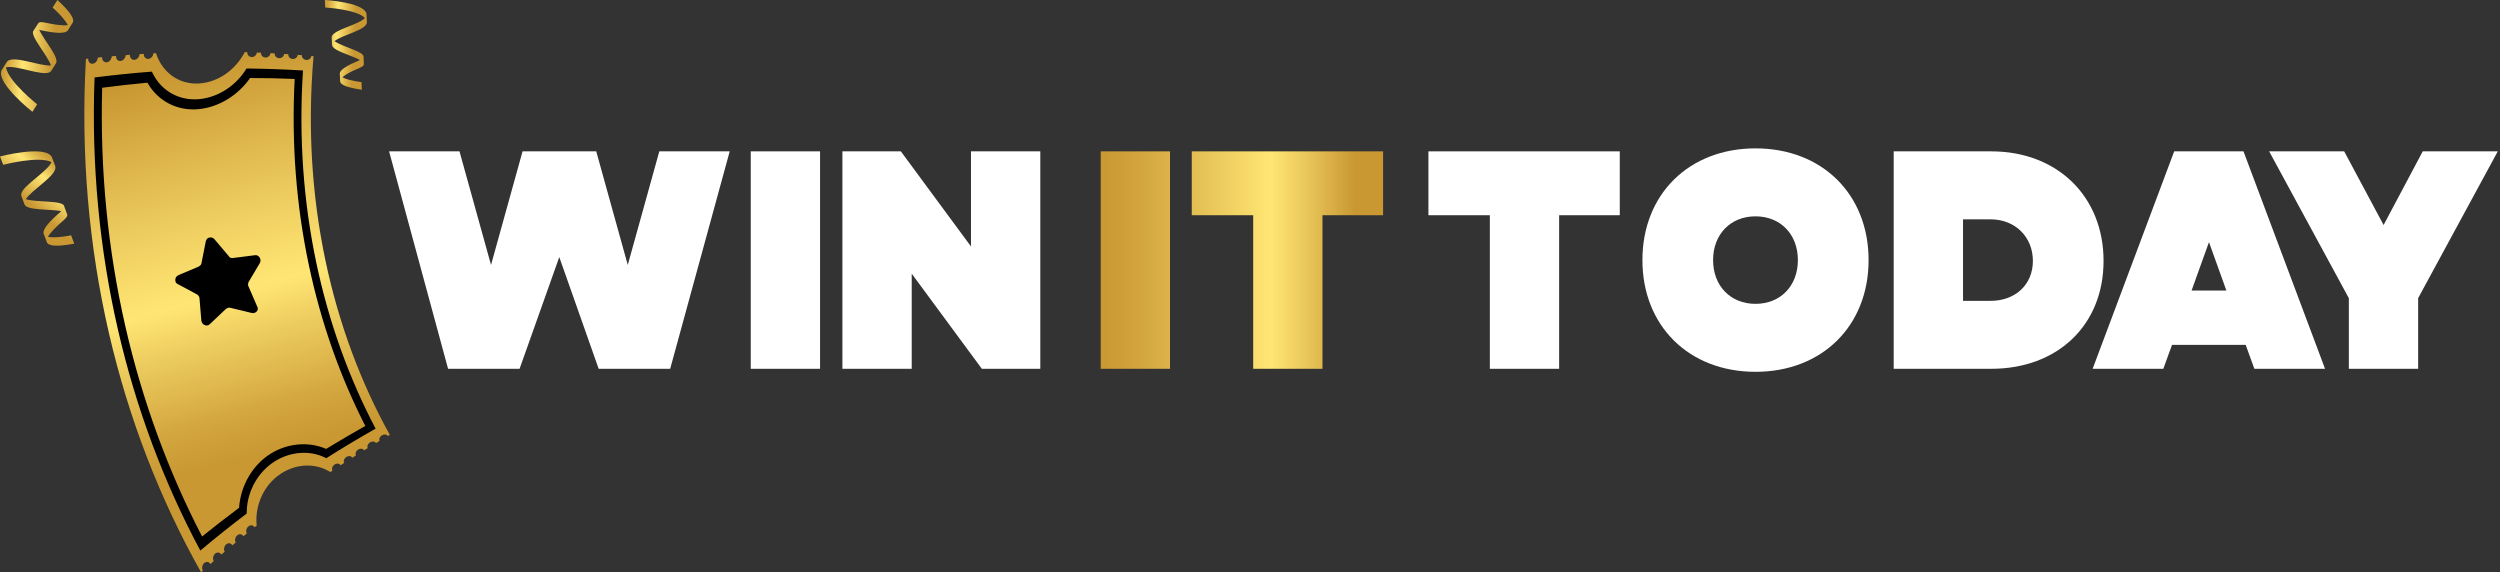 <?xml version="1.0" encoding="UTF-8"?>
<svg xmlns="http://www.w3.org/2000/svg" width="166" height="38" viewBox="0 0 166 38" fill="none">
  <rect x="0" y="0" width="166" height="38" fill="#333333" stroke="none"/>
  <path d="M73.086 10.05H77.688V24.488H73.086V10.05ZM83.212 14.291H79.133V10.05H91.838V14.291H87.813V24.488H83.212V14.291Z" fill="url(#paint0_linear_8401_2037)"></path>
  <path d="M25.834 10.05H30.51L32.604 17.593L34.698 10.05H39.59L41.684 17.593L43.778 10.05H48.453L44.5 24.488H39.752L37.136 17.07L34.5 24.488H29.752L25.836 10.05H25.834Z" fill="white"></path>
  <path d="M49.85 10.05H54.452V24.488H49.85V10.05Z" fill="white"></path>
  <path d="M55.936 10.05H59.817L64.474 16.366V10.05H69.076V24.488H65.195L60.538 18.172V24.488H55.936V10.05Z" fill="white"></path>
  <path d="M98.926 14.291H94.847V10.05H107.553V14.291H103.527V24.488H98.926V14.291Z" fill="white"></path>
  <path d="M109.057 17.27C109.057 12.903 112.143 9.852 116.566 9.852C120.988 9.852 124.074 12.901 124.074 17.27C124.074 21.639 120.988 24.688 116.566 24.688C112.143 24.688 109.057 21.639 109.057 17.27ZM116.566 20.175C118.225 20.175 119.38 18.983 119.38 17.27C119.38 15.557 118.225 14.365 116.566 14.365C114.906 14.365 113.749 15.557 113.749 17.27C113.749 18.983 114.904 20.175 116.566 20.175Z" fill="white"></path>
  <path d="M125.741 10.05H132.221C136.606 10.05 139.676 13.045 139.676 17.324C139.676 21.602 136.608 24.488 132.221 24.488H125.741V10.05ZM132.167 19.977C133.828 19.977 134.984 18.894 134.984 17.324C134.984 15.753 133.828 14.563 132.167 14.563H130.345V19.977H132.167Z" fill="white"></path>
  <path d="M144.366 10.05H148.968L154.383 24.488H149.69L149.114 22.901H144.222L143.644 24.488H138.951L144.366 10.05ZM147.831 19.29L146.676 16.078L145.521 19.29H147.831Z" fill="white"></path>
  <path d="M155.961 19.796L150.672 10.05H155.654L158.271 14.941L160.869 10.05H165.852L160.565 19.796V24.488H155.963V19.796H155.961Z" fill="white"></path>
  <path d="M7.078 4.134C6.901 4.152 6.768 4.001 6.779 3.794C6.684 3.803 6.59 3.812 6.496 3.823C6.483 4.03 6.331 4.213 6.156 4.233C5.979 4.254 5.845 4.102 5.857 3.893C5.807 3.899 5.755 3.904 5.705 3.91C4.995 16.603 7.934 28.378 13.351 37.998C13.389 37.963 13.43 37.928 13.469 37.892C13.38 37.733 13.421 37.506 13.559 37.386C13.698 37.266 13.881 37.295 13.97 37.453C14.043 37.388 14.117 37.323 14.191 37.258C14.104 37.103 14.147 36.878 14.287 36.76C14.426 36.641 14.609 36.671 14.696 36.824C14.77 36.761 14.845 36.697 14.919 36.634C14.835 36.48 14.879 36.261 15.019 36.144C15.16 36.028 15.343 36.057 15.426 36.209C15.502 36.146 15.575 36.085 15.651 36.022C15.568 35.871 15.614 35.654 15.757 35.542C15.899 35.427 16.08 35.457 16.161 35.604C16.237 35.544 16.313 35.483 16.389 35.422C16.305 35.274 16.355 35.061 16.5 34.948C16.642 34.836 16.823 34.865 16.904 35.011C16.951 34.974 16.997 34.937 17.043 34.9C16.906 33.579 17.509 32.206 18.625 31.468C19.741 30.727 21.031 30.768 21.933 31.345C21.981 31.313 22.029 31.28 22.077 31.248C22.007 31.121 22.072 30.938 22.221 30.842C22.369 30.746 22.547 30.77 22.615 30.894C22.694 30.842 22.774 30.79 22.853 30.738C22.785 30.615 22.851 30.435 23.001 30.341C23.151 30.247 23.326 30.271 23.393 30.393C23.472 30.341 23.554 30.291 23.633 30.241C23.567 30.119 23.633 29.944 23.785 29.851C23.936 29.759 24.11 29.781 24.177 29.901C24.258 29.851 24.337 29.802 24.419 29.753C24.354 29.635 24.424 29.463 24.574 29.373C24.725 29.282 24.899 29.304 24.964 29.421C25.045 29.373 25.125 29.323 25.206 29.275C25.141 29.158 25.213 28.992 25.365 28.903C25.516 28.815 25.69 28.837 25.753 28.951C25.797 28.925 25.84 28.9 25.884 28.876C22.077 22.016 19.996 13.313 20.819 3.733C20.769 3.729 20.719 3.723 20.671 3.72C20.658 3.879 20.508 3.995 20.334 3.98C20.162 3.967 20.031 3.827 20.046 3.666C19.954 3.659 19.861 3.651 19.769 3.644C19.754 3.805 19.604 3.927 19.433 3.916C19.259 3.904 19.129 3.762 19.144 3.6C19.052 3.594 18.959 3.587 18.867 3.581C18.852 3.746 18.703 3.871 18.529 3.862C18.355 3.853 18.224 3.71 18.239 3.544C18.146 3.539 18.054 3.533 17.959 3.529C17.947 3.697 17.795 3.827 17.621 3.819C17.448 3.812 17.316 3.67 17.331 3.5C17.239 3.496 17.145 3.492 17.052 3.489C17.037 3.659 16.886 3.794 16.712 3.788C16.537 3.783 16.407 3.64 16.422 3.466C16.365 3.466 16.309 3.463 16.252 3.461C15.653 4.62 14.502 5.47 13.193 5.544C11.887 5.616 10.78 4.827 10.358 3.529C10.301 3.533 10.244 3.535 10.187 3.539C10.174 3.733 10.022 3.899 9.845 3.91C9.669 3.921 9.534 3.773 9.549 3.576C9.455 3.581 9.36 3.587 9.266 3.594C9.253 3.792 9.102 3.962 8.924 3.975C8.749 3.988 8.614 3.838 8.627 3.638C8.533 3.646 8.438 3.653 8.344 3.661C8.331 3.86 8.18 4.036 8.002 4.05C7.827 4.067 7.692 3.916 7.705 3.712C7.61 3.72 7.516 3.729 7.422 3.738C7.409 3.941 7.257 4.121 7.08 4.139L7.078 4.134Z" fill="url(#paint1_linear_8401_2037)"></path>
  <path d="M19.911 4.897C19.379 13.751 21.268 21.833 24.681 28.393C23.665 28.966 22.657 29.565 21.658 30.19C21.641 30.182 21.624 30.173 21.608 30.166C20.584 29.68 19.248 29.741 18.126 30.448C17.006 31.153 16.239 32.472 16.189 33.886C16.189 33.908 16.189 33.932 16.187 33.954C15.226 34.677 14.278 35.427 13.339 36.202C8.667 27.372 6.076 16.795 6.466 5.407C7.636 5.256 8.804 5.134 9.97 5.038C9.981 5.058 9.991 5.076 10.002 5.097C10.634 6.32 11.863 6.943 13.155 6.843C14.452 6.74 15.681 5.969 16.42 4.847C16.431 4.829 16.444 4.81 16.455 4.792C17.61 4.799 18.762 4.834 19.909 4.897H19.911ZM24.513 28.357C21.14 21.825 19.268 13.805 19.773 5.025C18.691 4.971 17.607 4.941 16.52 4.938C15.757 6.091 14.491 6.886 13.155 6.997C11.822 7.104 10.553 6.468 9.895 5.208C8.797 5.302 7.697 5.42 6.596 5.564C6.237 16.802 8.788 27.242 13.376 35.978C14.262 35.254 15.158 34.551 16.064 33.871C16.119 32.409 16.912 31.047 18.069 30.327C19.227 29.6 20.606 29.543 21.663 30.042C22.606 29.458 23.555 28.896 24.513 28.358V28.357Z" fill="black"></path>
  <path d="M13.301 36.558C8.492 27.575 5.838 16.773 6.28 5.143C7.549 4.982 8.817 4.853 10.083 4.756C10.111 4.812 10.139 4.865 10.168 4.921C10.761 6.08 11.926 6.678 13.16 6.588C14.396 6.495 15.568 5.767 16.27 4.701C16.304 4.649 16.337 4.599 16.37 4.548C17.625 4.561 18.874 4.605 20.118 4.681C19.536 13.66 21.458 21.849 24.94 28.462C23.838 29.084 22.746 29.739 21.667 30.424C21.621 30.402 21.574 30.38 21.528 30.358C20.56 29.901 19.288 29.968 18.222 30.648C17.157 31.324 16.431 32.577 16.385 33.912C16.383 33.974 16.381 34.037 16.378 34.102C15.339 34.889 14.312 35.708 13.301 36.558ZM6.784 5.826C6.476 16.823 8.963 27.041 13.419 35.623C14.228 34.969 15.047 34.335 15.875 33.719C15.973 32.222 16.797 30.851 17.976 30.123C19.157 29.391 20.56 29.325 21.656 29.807C22.517 29.28 23.384 28.772 24.256 28.284C20.952 21.807 19.113 13.895 19.567 5.242C18.582 5.202 17.596 5.18 16.605 5.18C15.801 6.335 14.511 7.133 13.153 7.251C11.798 7.368 10.499 6.745 9.789 5.49C8.789 5.583 7.79 5.693 6.788 5.826H6.784Z" fill="black"></path>
  <path d="M15.195 17.026C15.278 17.118 15.365 17.153 15.483 17.129L16.934 16.945C17.052 16.922 17.167 16.987 17.248 17.109C17.302 17.2 17.324 17.349 17.257 17.462L16.512 18.715C16.479 18.772 16.479 18.802 16.476 18.859L16.472 18.918C16.472 18.948 16.468 18.977 16.496 19.007L17.069 20.332C17.122 20.423 17.119 20.482 17.117 20.541C17.078 20.715 16.895 20.822 16.721 20.783L15.3 20.439C15.184 20.404 15.093 20.458 15.003 20.511L13.916 21.539C13.823 21.622 13.676 21.642 13.591 21.58C13.474 21.544 13.393 21.422 13.371 21.302L13.247 19.826C13.254 19.709 13.171 19.615 13.086 19.552L11.802 18.863C11.772 18.863 11.745 18.83 11.717 18.8L11.689 18.769C11.659 18.769 11.661 18.737 11.663 18.708V18.678L11.637 18.647L11.645 18.53C11.652 18.414 11.745 18.331 11.835 18.275L13.19 17.702C13.28 17.649 13.374 17.566 13.378 17.477L13.665 16.022C13.7 15.906 13.766 15.793 13.914 15.771C14.032 15.749 14.149 15.784 14.232 15.876L15.198 17.018L15.195 17.026Z" fill="black"></path>
  <path d="M3.811 -0L3.497 0.5C4.071 1.031 4.382 1.408 4.495 1.668C4.145 1.717 3.587 1.631 2.988 1.5C2.822 1.465 2.704 1.461 2.626 1.484C2.591 1.493 2.561 1.517 2.541 1.546L2.229 2.031C2.229 2.031 2.229 2.031 2.231 2.031V2.034C1.939 2.33 3.138 3.631 3.388 4.348C2.613 4.407 0.882 3.633 0.471 4.089L0.137 4.614L0.109 4.657C0.094 4.685 0.081 4.718 0.076 4.755C-0.107 5.647 2.153 7.427 2.153 7.427L2.467 6.926C2.467 6.926 0.545 5.402 0.394 4.468C1.103 4.313 2.78 5.063 3.299 4.797C3.343 4.775 3.378 4.74 3.404 4.699L3.419 4.675C3.419 4.675 3.419 4.675 3.419 4.677L3.696 4.235C4.007 3.895 2.942 2.69 2.602 1.988C2.626 1.992 2.648 1.994 2.674 1.999C3.558 2.19 4.352 2.286 4.517 1.999L4.831 1.498C4.96 1.277 4.705 0.82 3.811 -0.002V-0Z" fill="url(#paint2_linear_8401_2037)"></path>
  <path d="M24.156 4.21L24.141 3.779C24.197 3.432 22.731 3.11 22.208 2.731C22.724 2.315 24.299 2.012 24.361 1.497L24.343 1.075L24.337 0.929C24.334 0.902 24.326 0.874 24.313 0.846C24.006 0.138 21.569 -0.002 21.569 -0.002L21.593 0.499C21.593 0.499 23.672 0.617 24.23 1.192C23.812 1.644 22.284 1.938 22.049 2.374C22.031 2.411 22.022 2.454 22.023 2.495L22.044 2.958C22.044 2.958 22.047 2.949 22.049 2.944V2.955C21.998 3.343 23.321 3.663 23.901 3.984C23.883 3.993 23.866 4.003 23.844 4.012C23.138 4.308 22.537 4.627 22.563 4.906L22.587 5.407C22.608 5.623 23.007 5.816 24.027 5.956L24.003 5.455C23.345 5.365 22.946 5.254 22.741 5.128C22.96 4.925 23.389 4.714 23.87 4.513C24.003 4.457 24.086 4.404 24.128 4.348C24.149 4.324 24.156 4.293 24.156 4.263V4.202C24.156 4.202 24.156 4.202 24.156 4.204V4.21Z" fill="url(#paint3_linear_8401_2037)"></path>
  <path d="M4.931 16.181L4.72 15.629C3.951 15.769 3.463 15.79 3.186 15.723C3.358 15.416 3.763 15.021 4.228 14.622C4.356 14.511 4.43 14.418 4.459 14.343C4.474 14.309 4.472 14.271 4.459 14.237L4.262 13.696V13.698V13.694C4.197 13.286 2.438 13.457 1.715 13.226C2.135 12.572 3.794 11.657 3.678 11.055L3.46 10.473C3.46 10.473 3.46 10.473 3.46 10.475L3.441 10.427C3.428 10.397 3.41 10.367 3.384 10.341C2.783 9.658 0 10.391 0 10.391L0.211 10.944C0.211 10.944 2.585 10.323 3.421 10.765C3.118 11.426 1.51 12.312 1.408 12.886C1.401 12.934 1.406 12.984 1.423 13.029L1.432 13.055L1.617 13.54C1.702 13.993 3.304 13.87 4.069 14.019C4.051 14.036 4.038 14.053 4.016 14.069C3.332 14.661 2.776 15.237 2.907 15.54L3.118 16.093C3.217 16.329 3.735 16.399 4.929 16.181H4.931Z" fill="url(#paint4_linear_8401_2037)"></path>
  <defs>
    <linearGradient id="paint0_linear_8401_2037" x1="73.086" y1="17.27" x2="91.838" y2="17.27" gradientUnits="userSpaceOnUse">
      <stop stop-color="#C99833"></stop>
      <stop offset="0.15" stop-color="#D3A63F"></stop>
      <stop offset="0.44" stop-color="#EECE60"></stop>
      <stop offset="0.6" stop-color="#FFE674"></stop>
      <stop offset="0.72" stop-color="#EBC95C"></stop>
      <stop offset="0.9" stop-color="#C99833"></stop>
    </linearGradient>
    <linearGradient id="paint1_linear_8401_2037" x1="18.517" y1="29.802" x2="9.495" y2="-3.918" gradientUnits="userSpaceOnUse">
      <stop stop-color="#C99833"></stop>
      <stop offset="0.08" stop-color="#D3A63F"></stop>
      <stop offset="0.23" stop-color="#EECE60"></stop>
      <stop offset="0.31" stop-color="#FFE674"></stop>
      <stop offset="0.48" stop-color="#EBC95C"></stop>
      <stop offset="0.74" stop-color="#C99833"></stop>
    </linearGradient>
    <linearGradient id="paint2_linear_8401_2037" x1="0.197" y1="3.452" x2="4.632" y2="3.865" gradientUnits="userSpaceOnUse">
      <stop stop-color="#C99833"></stop>
      <stop offset="0.08" stop-color="#D3A63F"></stop>
      <stop offset="0.23" stop-color="#EECE60"></stop>
      <stop offset="0.31" stop-color="#FFE674"></stop>
      <stop offset="0.48" stop-color="#EBC95C"></stop>
      <stop offset="0.74" stop-color="#C99833"></stop>
    </linearGradient>
    <linearGradient id="paint3_linear_8401_2037" x1="21.395" y1="2.896" x2="24.265" y2="3.07" gradientUnits="userSpaceOnUse">
      <stop stop-color="#C99833"></stop>
      <stop offset="0.08" stop-color="#D3A63F"></stop>
      <stop offset="0.23" stop-color="#EECE60"></stop>
      <stop offset="0.31" stop-color="#FFE674"></stop>
      <stop offset="0.48" stop-color="#EBC95C"></stop>
      <stop offset="0.74" stop-color="#C99833"></stop>
    </linearGradient>
    <linearGradient id="paint4_linear_8401_2037" x1="4.352" y1="11.222" x2="1.351" y2="14.514" gradientUnits="userSpaceOnUse">
      <stop stop-color="#C99833"></stop>
      <stop offset="0.08" stop-color="#D3A63F"></stop>
      <stop offset="0.23" stop-color="#EECE60"></stop>
      <stop offset="0.31" stop-color="#FFE674"></stop>
      <stop offset="0.48" stop-color="#EBC95C"></stop>
      <stop offset="0.74" stop-color="#C99833"></stop>
    </linearGradient>
  </defs>
</svg>
